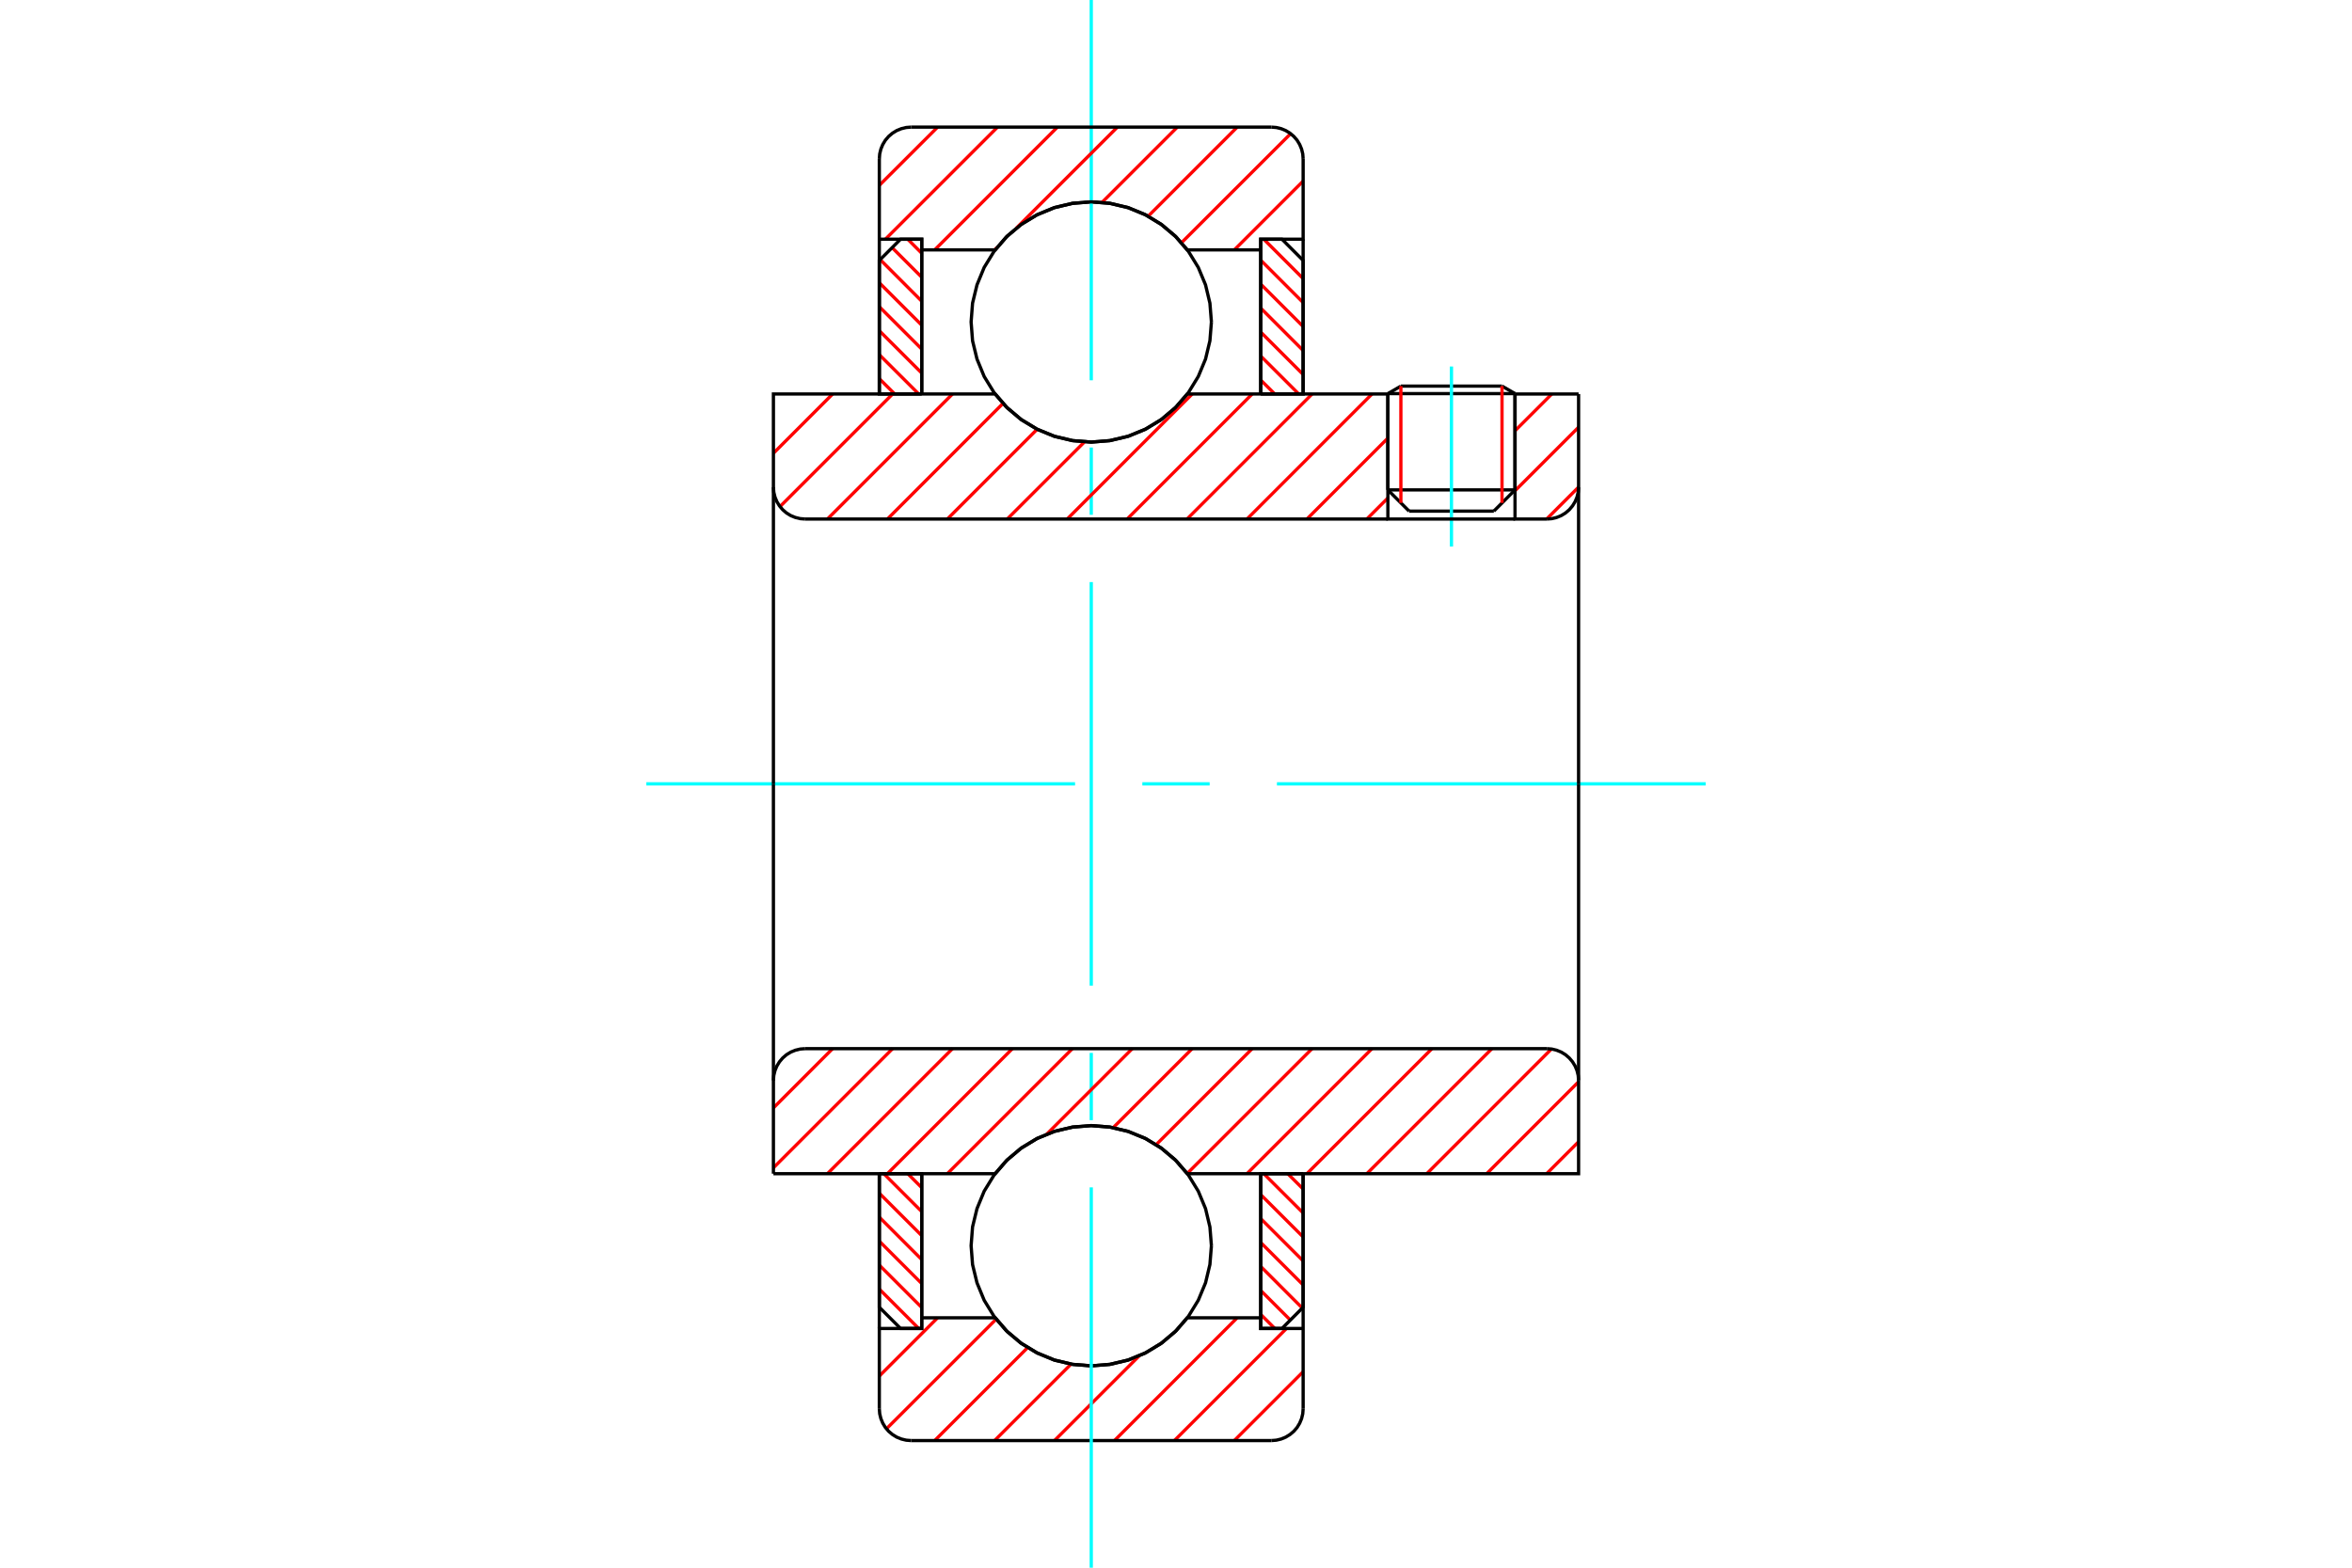 <?xml version="1.0" standalone="no"?>
<!DOCTYPE svg PUBLIC "-//W3C//DTD SVG 1.1//EN"
	"http://www.w3.org/Graphics/SVG/1.1/DTD/svg11.dtd">
<svg xmlns="http://www.w3.org/2000/svg" height="100%" width="100%" viewBox="0 0 36000 24000">
	<rect x="-1800" y="-1200" width="39600" height="26400" style="fill:#FFF"/>
	<g style="fill:none; fill-rule:evenodd" transform="matrix(1 0 0 1 0 0)">
		<g style="fill:none; stroke:#000; stroke-width:50; shape-rendering:geometricPrecision">
			<line x1="23189" y1="6026" x2="21243" y2="6026"/>
			<line x1="21442" y1="5911" x2="22990" y2="5911"/>
			<line x1="21243" y1="7500" x2="23189" y2="7500"/>
			<line x1="22865" y1="7825" x2="21568" y2="7825"/>
			<line x1="21442" y1="5911" x2="21243" y2="6026"/>
			<line x1="23189" y1="6026" x2="22990" y2="5911"/>
			<line x1="22865" y1="7825" x2="23189" y2="7500"/>
			<line x1="21243" y1="7500" x2="21568" y2="7825"/>
			<line x1="21243" y1="6026" x2="21243" y2="7500"/>
			<line x1="23189" y1="7500" x2="23189" y2="6026"/>
		</g>
		<g style="fill:none; stroke:#0FF; stroke-width:50; shape-rendering:geometricPrecision">
			<line x1="22216" y1="8367" x2="22216" y2="5611"/>
		</g>
		<g style="fill:none; stroke:#F00; stroke-width:50; shape-rendering:geometricPrecision">
			<line x1="22990" y1="5911" x2="22990" y2="7699"/>
			<line x1="21442" y1="7699" x2="21442" y2="5911"/>
			<line x1="13459" y1="19735" x2="14062" y2="20338"/>
			<line x1="13459" y1="19368" x2="14108" y2="20017"/>
			<line x1="13459" y1="19001" x2="14108" y2="19650"/>
			<line x1="13459" y1="18634" x2="14108" y2="19283"/>
			<line x1="13459" y1="18267" x2="14108" y2="18916"/>
			<line x1="13527" y1="17968" x2="14108" y2="18549"/>
			<line x1="13894" y1="17968" x2="14108" y2="18182"/>
		</g>
		<g style="fill:none; stroke:#000; stroke-width:50; shape-rendering:geometricPrecision">
			<polyline points="13459,17968 13459,20013 13784,20338 14108,20338 14108,17968 13459,17968"/>
		</g>
		<g style="fill:none; stroke:#0FF; stroke-width:50; shape-rendering:geometricPrecision">
			<line x1="9892" y1="12000" x2="16455" y2="12000"/>
			<line x1="17485" y1="12000" x2="18515" y2="12000"/>
			<line x1="19545" y1="12000" x2="26108" y2="12000"/>
		</g>
		<g style="fill:none; stroke:#F00; stroke-width:50; shape-rendering:geometricPrecision">
			<line x1="13459" y1="5797" x2="13695" y2="6032"/>
			<line x1="13459" y1="5430" x2="14062" y2="6032"/>
			<line x1="13459" y1="5063" x2="14108" y2="5711"/>
			<line x1="13459" y1="4696" x2="14108" y2="5344"/>
			<line x1="13459" y1="4329" x2="14108" y2="4978"/>
			<line x1="13472" y1="3974" x2="14108" y2="4611"/>
			<line x1="13655" y1="3791" x2="14108" y2="4244"/>
			<line x1="13894" y1="3662" x2="14108" y2="3877"/>
		</g>
		<g style="fill:none; stroke:#000; stroke-width:50; shape-rendering:geometricPrecision">
			<polyline points="14108,6032 14108,3662 13784,3662 13459,3987 13459,6032 14108,6032"/>
		</g>
		<g style="fill:none; stroke:#F00; stroke-width:50; shape-rendering:geometricPrecision">
			<line x1="19710" y1="17968" x2="19946" y2="18203"/>
			<line x1="19343" y1="17968" x2="19946" y2="18570"/>
			<line x1="19297" y1="18289" x2="19946" y2="18937"/>
			<line x1="19297" y1="18656" x2="19946" y2="19304"/>
			<line x1="19297" y1="19022" x2="19946" y2="19671"/>
			<line x1="19297" y1="19389" x2="19934" y2="20026"/>
			<line x1="19297" y1="19756" x2="19750" y2="20209"/>
			<line x1="19297" y1="20123" x2="19512" y2="20338"/>
		</g>
		<g style="fill:none; stroke:#000; stroke-width:50; shape-rendering:geometricPrecision">
			<polyline points="19946,17968 19946,20013 19622,20338 19297,20338 19297,17968 19946,17968"/>
		</g>
		<g style="fill:none; stroke:#F00; stroke-width:50; shape-rendering:geometricPrecision">
			<line x1="19343" y1="3662" x2="19946" y2="4265"/>
			<line x1="19297" y1="3983" x2="19946" y2="4632"/>
			<line x1="19297" y1="4350" x2="19946" y2="4999"/>
			<line x1="19297" y1="4717" x2="19946" y2="5366"/>
			<line x1="19297" y1="5084" x2="19946" y2="5733"/>
			<line x1="19297" y1="5451" x2="19879" y2="6032"/>
			<line x1="19297" y1="5818" x2="19512" y2="6032"/>
		</g>
		<g style="fill:none; stroke:#000; stroke-width:50; shape-rendering:geometricPrecision">
			<polyline points="19297,6032 19297,3662 19622,3662 19946,3987 19946,6032 19297,6032"/>
			<polyline points="18542,4929 18519,4641 18452,4361 18341,4094 18190,3848 18003,3629 17784,3441 17538,3291 17271,3180 16990,3113 16703,3090 16415,3113 16134,3180 15868,3291 15622,3441 15402,3629 15215,3848 15064,4094 14954,4361 14886,4641 14864,4929 14886,5217 14954,5497 15064,5764 15215,6010 15402,6229 15622,6417 15868,6568 16134,6678 16415,6745 16703,6768 16990,6745 17271,6678 17538,6568 17784,6417 18003,6229 18190,6010 18341,5764 18452,5497 18519,5217 18542,4929"/>
			<polyline points="18542,19071 18519,18783 18452,18503 18341,18236 18190,17990 18003,17771 17784,17583 17538,17432 17271,17322 16990,17255 16703,17232 16415,17255 16134,17322 15868,17432 15622,17583 15402,17771 15215,17990 15064,18236 14954,18503 14886,18783 14864,19071 14886,19359 14954,19639 15064,19906 15215,20152 15402,20371 15622,20559 15868,20709 16134,20820 16415,20887 16703,20910 16990,20887 17271,20820 17538,20709 17784,20559 18003,20371 18190,20152 18341,19906 18452,19639 18519,19359 18542,19071"/>
		</g>
		<g style="fill:none; stroke:#F00; stroke-width:50; shape-rendering:geometricPrecision">
			<line x1="19946" y1="21000" x2="18892" y2="22054"/>
			<line x1="19691" y1="20338" x2="17975" y2="22054"/>
			<line x1="18937" y1="20174" x2="17058" y2="22054"/>
			<line x1="17439" y1="20755" x2="16140" y2="22054"/>
			<line x1="16394" y1="20883" x2="15223" y2="22054"/>
			<line x1="15729" y1="20631" x2="14306" y2="22054"/>
			<line x1="15248" y1="20195" x2="13568" y2="21874"/>
			<line x1="14351" y1="20174" x2="13459" y2="21066"/>
		</g>
		<g style="fill:none; stroke:#000; stroke-width:50; shape-rendering:geometricPrecision">
			<polyline points="19946,17968 19946,20338 19946,21568"/>
			<polyline points="19459,22054 19536,22048 19610,22030 19680,22001 19745,21961 19803,21912 19853,21854 19893,21788 19922,21718 19940,21644 19946,21568"/>
			<line x1="19459" y1="22054" x2="13946" y2="22054"/>
			<polyline points="13459,21568 13465,21644 13483,21718 13512,21788 13552,21854 13602,21912 13660,21961 13725,22001 13796,22030 13870,22048 13946,22054"/>
			<polyline points="13459,21568 13459,20338 14108,20338 14108,20174 14108,17968"/>
			<polyline points="14108,20174 15232,20174 15419,20388 15637,20569 15880,20716 16143,20823 16420,20888 16703,20910 16986,20888 17262,20823 17525,20716 17768,20569 17986,20388 18174,20174 19297,20174 19297,17968"/>
			<polyline points="19297,20174 19297,20338 19946,20338"/>
			<line x1="13459" y1="20338" x2="13459" y2="17968"/>
		</g>
		<g style="fill:none; stroke:#0FF; stroke-width:50; shape-rendering:geometricPrecision">
			<line x1="16703" y1="24000" x2="16703" y2="18178"/>
			<line x1="16703" y1="17149" x2="16703" y2="16119"/>
			<line x1="16703" y1="15089" x2="16703" y2="8911"/>
			<line x1="16703" y1="7881" x2="16703" y2="6851"/>
			<line x1="16703" y1="5822" x2="16703" y2="0"/>
		</g>
		<g style="fill:none; stroke:#F00; stroke-width:50; shape-rendering:geometricPrecision">
			<line x1="19946" y1="2772" x2="18892" y2="3826"/>
			<line x1="19755" y1="2046" x2="18084" y2="3716"/>
			<line x1="18937" y1="1946" x2="17574" y2="3310"/>
			<line x1="18020" y1="1946" x2="16868" y2="3098"/>
			<line x1="17103" y1="1946" x2="15556" y2="3493"/>
			<line x1="15261" y1="3787" x2="15223" y2="3826"/>
			<line x1="16185" y1="1946" x2="14306" y2="3826"/>
			<line x1="15268" y1="1946" x2="13552" y2="3662"/>
			<line x1="14351" y1="1946" x2="13459" y2="2837"/>
		</g>
		<g style="fill:none; stroke:#000; stroke-width:50; shape-rendering:geometricPrecision">
			<polyline points="13459,6032 13459,3662 13459,2432"/>
			<polyline points="13946,1946 13870,1952 13796,1970 13725,1999 13660,2039 13602,2088 13552,2146 13512,2212 13483,2282 13465,2356 13459,2432"/>
			<line x1="13946" y1="1946" x2="19459" y2="1946"/>
			<polyline points="19946,2432 19940,2356 19922,2282 19893,2212 19853,2146 19803,2088 19745,2039 19680,1999 19610,1970 19536,1952 19459,1946"/>
			<polyline points="19946,2432 19946,3662 19297,3662 19297,3826 19297,6032"/>
			<polyline points="19297,3826 18174,3826 17986,3612 17768,3431 17525,3284 17262,3177 16986,3112 16703,3090 16420,3112 16143,3177 15880,3284 15637,3431 15419,3612 15232,3826 14108,3826 14108,6032"/>
			<polyline points="14108,3826 14108,3662 13459,3662"/>
			<line x1="19946" y1="3662" x2="19946" y2="6032"/>
		</g>
		<g style="fill:none; stroke:#F00; stroke-width:50; shape-rendering:geometricPrecision">
			<line x1="24162" y1="17479" x2="23673" y2="17968"/>
			<line x1="24162" y1="16561" x2="22756" y2="17968"/>
			<line x1="23747" y1="16059" x2="21839" y2="17968"/>
			<line x1="22835" y1="16054" x2="20921" y2="17968"/>
			<line x1="21918" y1="16054" x2="20004" y2="17968"/>
			<line x1="21000" y1="16054" x2="19087" y2="17968"/>
			<line x1="20083" y1="16054" x2="18172" y2="17965"/>
			<line x1="19166" y1="16054" x2="17696" y2="17524"/>
			<line x1="18248" y1="16054" x2="17039" y2="17263"/>
			<line x1="17331" y1="16054" x2="16022" y2="17363"/>
			<line x1="16414" y1="16054" x2="14500" y2="17968"/>
			<line x1="15496" y1="16054" x2="13583" y2="17968"/>
			<line x1="14579" y1="16054" x2="12665" y2="17968"/>
			<line x1="13662" y1="16054" x2="11838" y2="17878"/>
			<line x1="12744" y1="16054" x2="11838" y2="16961"/>
		</g>
		<g style="fill:none; stroke:#000; stroke-width:50; shape-rendering:geometricPrecision">
			<line x1="11838" y1="12000" x2="11838" y2="17968"/>
			<polyline points="12324,16054 12248,16060 12174,16078 12103,16107 12038,16147 11980,16197 11931,16255 11891,16320 11862,16390 11844,16464 11838,16541"/>
			<line x1="12324" y1="16054" x2="23676" y2="16054"/>
			<polyline points="24162,16541 24156,16464 24138,16390 24109,16320 24069,16255 24020,16197 23962,16147 23897,16107 23826,16078 23752,16060 23676,16054"/>
			<polyline points="24162,16541 24162,17968 23514,17968 18174,17968 17986,17754 17768,17572 17525,17426 17262,17319 16986,17254 16703,17232 16420,17254 16143,17319 15880,17426 15637,17572 15419,17754 15232,17968 12486,17968 11838,17968"/>
			<line x1="24162" y1="12000" x2="24162" y2="16541"/>
		</g>
		<g style="fill:none; stroke:#F00; stroke-width:50; shape-rendering:geometricPrecision">
			<line x1="24162" y1="7457" x2="23673" y2="7946"/>
			<line x1="24162" y1="6540" x2="23189" y2="7513"/>
			<line x1="23752" y1="6032" x2="23189" y2="6595"/>
			<line x1="21243" y1="7624" x2="20921" y2="7946"/>
			<line x1="21243" y1="6707" x2="20004" y2="7946"/>
			<line x1="21000" y1="6032" x2="19087" y2="7946"/>
			<line x1="20083" y1="6032" x2="18169" y2="7946"/>
			<line x1="19166" y1="6032" x2="17252" y2="7946"/>
			<line x1="18248" y1="6032" x2="16335" y2="7946"/>
			<line x1="16599" y1="6765" x2="15417" y2="7946"/>
			<line x1="15875" y1="6571" x2="14500" y2="7946"/>
			<line x1="15352" y1="6176" x2="13583" y2="7946"/>
			<line x1="14579" y1="6032" x2="12665" y2="7946"/>
			<line x1="13662" y1="6032" x2="11939" y2="7755"/>
			<line x1="12744" y1="6032" x2="11838" y2="6939"/>
		</g>
		<g style="fill:none; stroke:#000; stroke-width:50; shape-rendering:geometricPrecision">
			<line x1="24162" y1="12000" x2="24162" y2="6032"/>
			<polyline points="23676,7946 23752,7940 23826,7922 23897,7893 23962,7853 24020,7803 24069,7745 24109,7680 24138,7610 24156,7536 24162,7459"/>
			<polyline points="23676,7946 23189,7946 23189,6032"/>
			<polyline points="23189,7946 21243,7946 21243,6032"/>
			<line x1="21243" y1="7946" x2="12324" y2="7946"/>
			<polyline points="11838,7459 11844,7536 11862,7610 11891,7680 11931,7745 11980,7803 12038,7853 12103,7893 12174,7922 12248,7940 12324,7946"/>
			<polyline points="11838,7459 11838,6032 12486,6032 15232,6032 15419,6246 15637,6428 15880,6574 16143,6681 16420,6746 16703,6768 16986,6746 17262,6681 17525,6574 17768,6428 17986,6246 18174,6032 21243,6032"/>
			<line x1="23189" y1="6032" x2="24162" y2="6032"/>
			<line x1="11838" y1="12000" x2="11838" y2="7459"/>
		</g>
	</g>
</svg>
